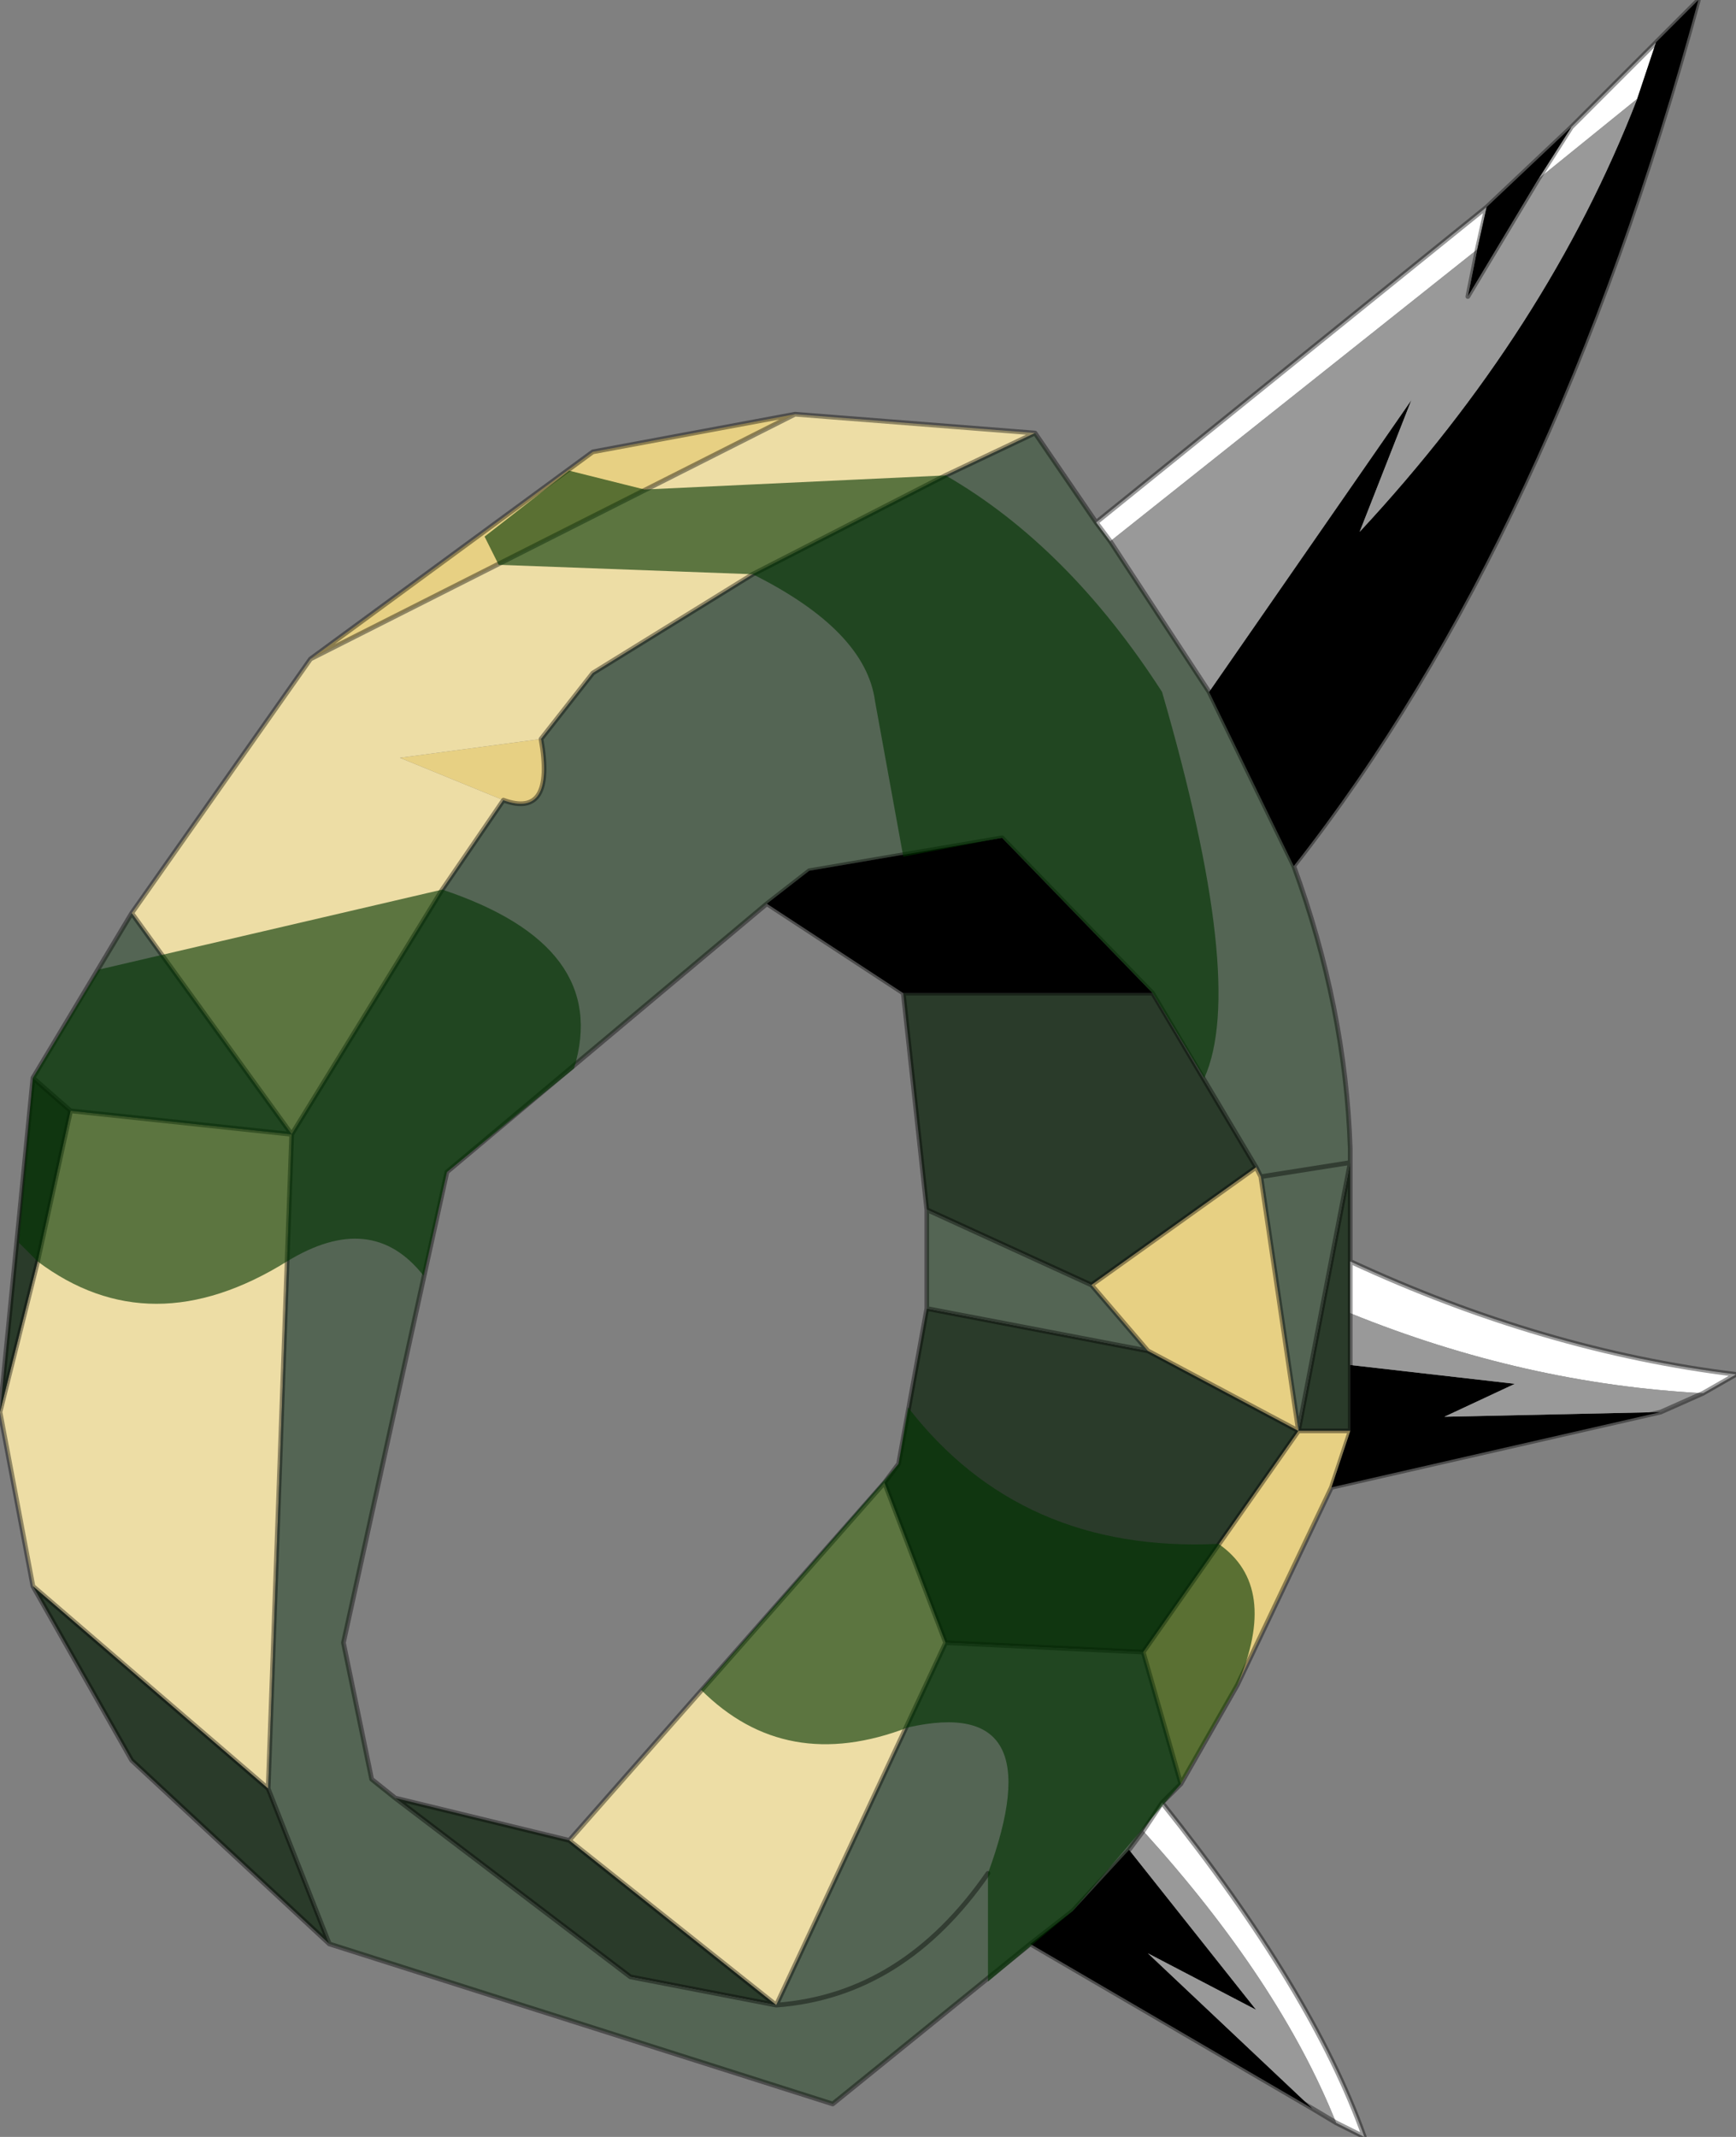 <?xml version="1.0"?>
<svg xmlns="http://www.w3.org/2000/svg" xmlns:xlink="http://www.w3.org/1999/xlink" width="18.45px" height="22.7px"><rect width="100%" height="100%" fill="#808080" stroke="none"/><g transform="matrix(1, 0, 0, 1, -265.75, -189.1)"><use xlink:href="#object-0" width="18.45" height="22.7" transform="matrix(1, 0, 0, 1, 265.75, 189.1)"/></g><defs><g transform="matrix(1, 0, 0, 1, -265.75, -189.1)" id="object-0"><path fill-rule="evenodd" fill="#eddda5" stroke="none" d="M265.75 204.1L266.15 202.5L266.5 200.9L268.85 201.15L268.6 208.1L266.1 205.95L265.75 204.1M274.2 193.5L276.75 193.7L275.8 194.15L273.75 195.2L272.05 196.25L271.5 196.95L270 197.15L271.1 197.6L270.45 198.55L268.85 201.15L267.15 198.8L269.05 196.1L274.2 193.5M271.8 208.65L275.15 204.85L275.8 206.55L274 210.4L271.8 208.65"/><path fill-rule="evenodd" fill="#2a3b2a" stroke="none" d="M266.5 200.9L266.15 202.5L265.75 204.1L266.1 200.55L266.5 200.9M266.1 205.95L268.6 208.1L269.25 209.75L267.15 207.8L266.1 205.95M280.1 201.45L280.1 202.5L280.1 203.05L280.1 203.6L280.1 204.3L279.55 204.3L277.9 206.65L275.8 206.55L275.15 204.85L275.3 204.65L275.6 203L277.95 203.45L279.55 204.3L280.1 201.45M278 199.65L279.1 201.5L277.35 202.75L275.6 201.95L275.35 199.65L278 199.65M269.95 208.2L271.8 208.65L274 210.4L272.45 210.1L269.95 208.2"/><path fill-rule="evenodd" fill="#546554" stroke="none" d="M268.6 208.1L268.85 201.15L266.5 200.9L266.1 200.55L267.15 198.8L268.85 201.15L270.45 198.55L271.1 197.6Q271.65 197.8 271.5 196.95L272.05 196.25L273.75 195.2L275.8 194.15L276.75 193.7L277.4 194.65L277.55 194.85L278.6 196.45L279.5 198.3Q280.05 199.8 280.1 201.3L280.1 201.45L279.15 201.6L279.1 201.5L278 199.65L276.4 198L274.35 198.35L273.9 198.7L270.5 201.55L269.4 206.55L269.7 208L269.95 208.2L272.45 210.1L274 210.4L275.8 206.55L277.9 206.65L278.3 208.05L278.1 208.25L277.9 208.55L277.75 208.75L277.15 209.4L276.7 209.75L274.6 211.45L269.25 209.75L268.6 208.1M279.15 201.6L280.1 201.45L279.55 204.3L279.15 201.6M275.6 203L275.6 201.95L277.35 202.75L277.95 203.45L275.6 203M274 210.4Q275.35 210.3 276.25 209Q275.35 210.3 274 210.4"/><path fill-rule="evenodd" fill="#ffffff" stroke="none" d="M281.55 191.3L281.45 191.75L277.55 194.85L277.4 194.65L281.55 191.3M282.1 191L282.45 190.45L283.35 189.55L283.15 190.15L282.1 191M280.1 202.5Q282.15 203.45 284.2 203.7L283.85 203.9Q281.95 203.8 280.1 203.05L280.1 202.5M278.1 208.25Q279.7 210.25 280.25 211.8L279.95 211.65Q279.35 210.15 277.9 208.55L278.1 208.25"/><path fill-rule="evenodd" fill="#000000" stroke="none" d="M281.45 191.75L281.55 191.3L282.45 190.45L282.1 191L281.35 192.25L281.45 191.75M283.35 189.55L283.8 189.1Q282.25 194.8 279.5 198.3L278.6 196.45L280.75 193.35L280.2 194.75Q282.2 192.6 283.15 190.15L283.35 189.55M283.4 204.1L279.9 204.9L280.1 204.3L280.1 203.6L281.85 203.8L281.1 204.15L283.4 204.1M279.7 211.5L276.7 209.75L277.15 209.4L277.75 208.75L279.1 210.45L277.95 209.85L279.7 211.5M273.9 198.7L274.35 198.35L276.4 198L278 199.65L275.35 199.65L273.9 198.7"/><path fill-rule="evenodd" fill="#999999" stroke="none" d="M277.55 194.85L281.45 191.75L281.35 192.25L282.1 191L283.15 190.15Q282.2 192.6 280.2 194.75L280.75 193.35L278.6 196.45L277.55 194.85M283.85 203.9L283.4 204.1L281.1 204.15L281.85 203.8L280.1 203.6L280.1 203.05Q281.95 203.8 283.85 203.9M279.95 211.65L279.7 211.5L277.95 209.85L279.1 210.45L277.75 208.75L277.9 208.55Q279.35 210.15 279.95 211.65"/><path fill-rule="evenodd" fill="#e7d083" stroke="none" d="M279.9 204.9L278.9 207L278.3 208.05L277.9 206.65L279.55 204.3L280.1 204.3L279.9 204.9M269.05 196.1L272.05 193.9L274.2 193.5L269.05 196.1M271.5 196.95Q271.65 197.8 271.1 197.6L270 197.15L271.5 196.95M279.1 201.5L279.15 201.6L279.55 204.3L277.95 203.45L277.35 202.75L279.1 201.5"/><path fill="none" stroke="#000000" stroke-opacity="0.4" stroke-width="0.05" stroke-linecap="round" stroke-linejoin="round" d="M266.5 200.9L266.15 202.5L265.75 204.1L266.1 205.95L268.6 208.1L268.85 201.15L266.5 200.9L266.1 200.55L265.75 204.1M281.45 191.75L281.55 191.3L277.4 194.65L277.55 194.85L278.6 196.45L279.5 198.3Q282.25 194.8 283.8 189.1L283.35 189.55L282.45 190.45L282.1 191L281.35 192.25L281.45 191.75M282.45 190.45L281.55 191.3M279.5 198.3Q280.05 199.8 280.1 201.3L280.1 201.45L280.1 202.5Q282.15 203.45 284.2 203.7L283.85 203.9L283.4 204.1L279.9 204.9L278.9 207L278.3 208.05L278.1 208.25Q279.7 210.25 280.25 211.8L279.95 211.65L279.7 211.5L276.7 209.75L274.6 211.45L269.25 209.75L267.15 207.8L266.1 205.95M269.05 196.1L272.05 193.9L274.2 193.5L276.75 193.7L277.4 194.65M276.75 193.7L275.8 194.15L273.75 195.2L272.05 196.25L271.5 196.95Q271.65 197.8 271.1 197.6L270.45 198.55L268.85 201.15L267.15 198.8L266.1 200.55M273.9 198.7L274.35 198.35L276.4 198L278 199.65L279.1 201.5L279.15 201.6L280.1 201.45L280.1 201.3M275.35 199.65L273.9 198.7L270.5 201.55L269.4 206.55L269.7 208L269.95 208.2L271.8 208.65L275.15 204.85L275.3 204.65L275.6 203L275.6 201.95L275.35 199.65L278 199.65M267.15 198.8L269.05 196.1L274.2 193.5M280.1 203.05L280.1 202.5M280.1 204.3L279.55 204.3L277.9 206.65L278.3 208.05M279.9 204.9L280.1 204.3L280.1 203.6L280.1 203.05M279.55 204.3L280.1 201.45M279.55 204.3L279.15 201.6M277.95 203.45L279.55 204.3M277.35 202.75L277.95 203.45L275.6 203M277.35 202.75L279.1 201.5M275.6 201.95L277.35 202.75M276.7 209.75L277.15 209.4L277.75 208.75L277.9 208.55L278.1 208.25M271.8 208.65L274 210.4L275.8 206.55L275.15 204.85M276.25 209Q275.35 210.3 274 210.4L272.45 210.1L269.95 208.2M268.6 208.1L269.25 209.75M275.8 206.55L277.9 206.65"/><path fill-rule="evenodd" fill="#003300" fill-opacity="0.612" stroke="none" d="M266.15 202.5L265.95 202.3L266.1 200.55L266.8 199.4L270.45 198.55Q272.25 199.15 271.85 200.45L270.5 201.55L270.25 202.65Q269.7 201.95 268.8 202.5Q267.35 203.4 266.15 202.5M275.05 196.55Q274.95 195.8 273.75 195.2L271.05 195.1L270.9 194.8L271.8 194.1L272.6 194.3L275.8 194.15Q277.1 194.9 278.1 196.45Q279 199.55 278.55 200.55L278 199.65L276.4 198L275.35 198.2L275.05 196.55M275.3 204.65L275.4 204.05Q276.6 205.6 278.7 205.5Q279.35 205.95 278.9 207L278.3 208.05L277.15 209.4L276.25 210.15L276.25 209Q276.95 207.1 275.4 207.45Q274.1 207.95 273.2 207.05L275.3 204.65"/></g></defs></svg>
